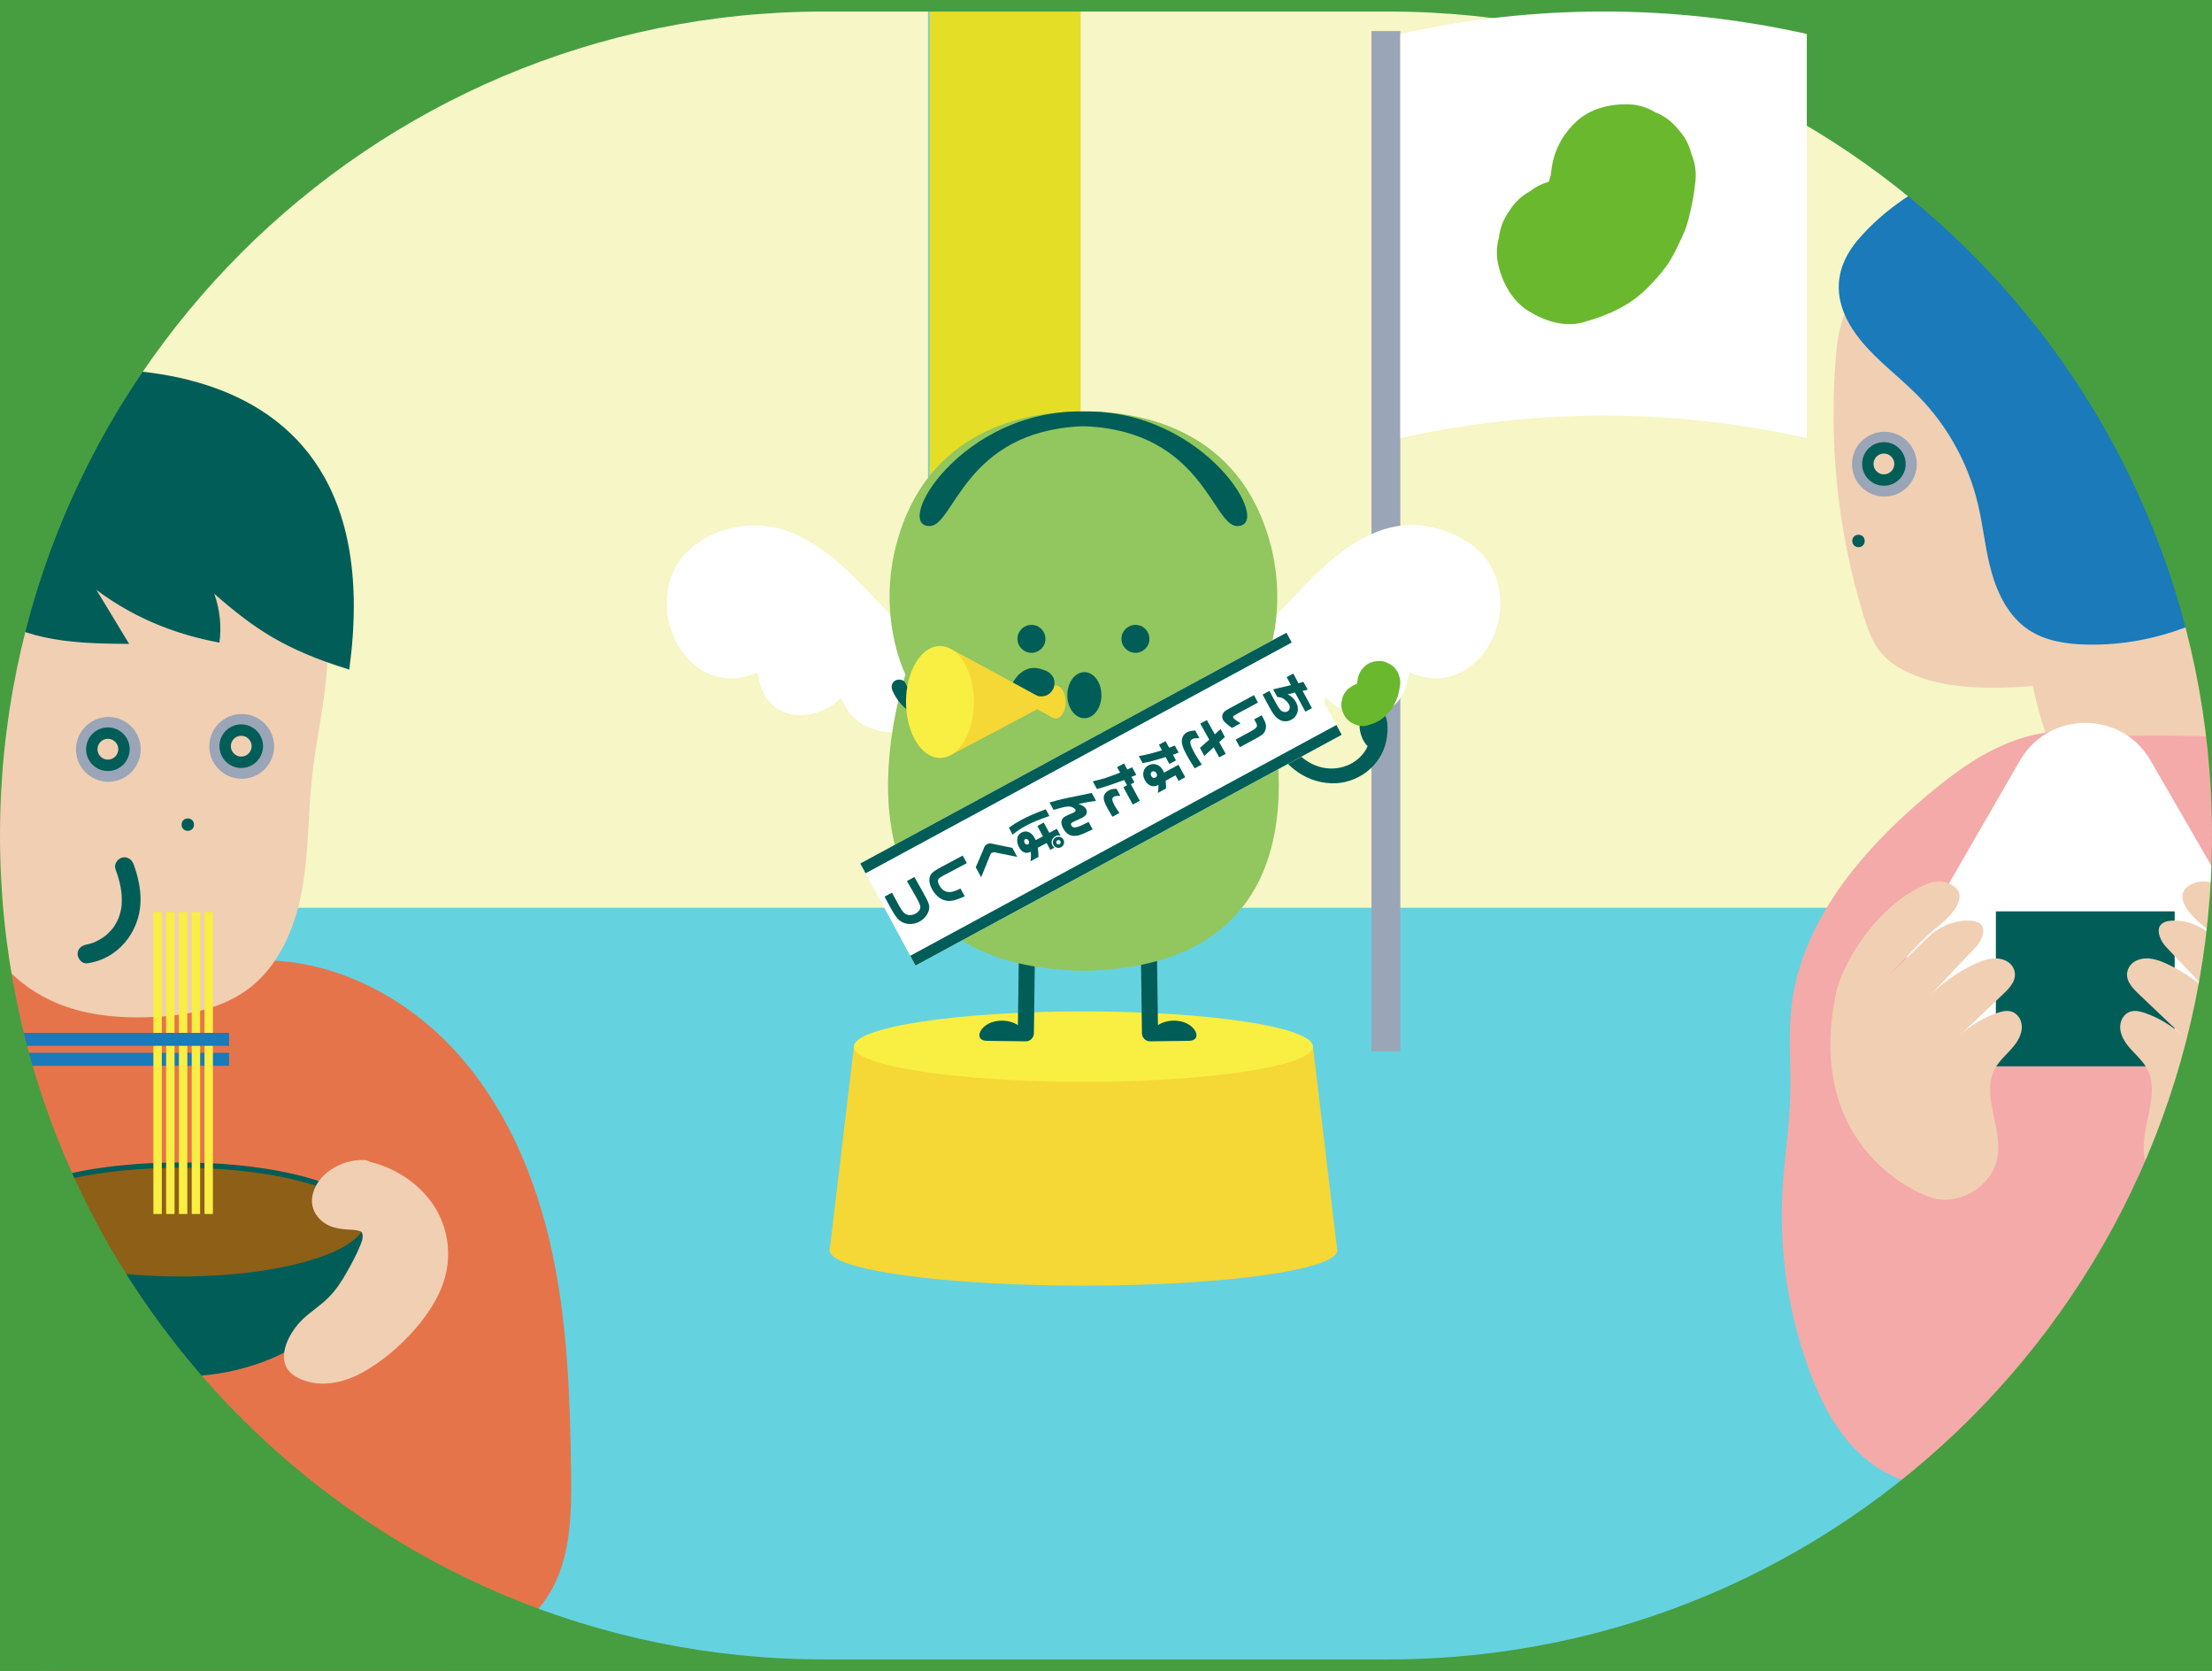 <?xml version="1.0" encoding="UTF-8"?><svg xmlns="http://www.w3.org/2000/svg" xmlns:xlink="http://www.w3.org/1999/xlink" viewBox="0 0 531 401"><rect x="0" y="0" width="531" height="401" fill="#333333" stroke="none"/><defs><style>.cls-1{fill:none;}.cls-2{clip-path:url(#clippath);}.cls-3{fill:#f4aaa8;}.cls-4{fill:#f6f6c6;}.cls-5{fill:#f9ee42;}.cls-6,.cls-7,.cls-8{fill:#005d58;}.cls-9{fill:#65d2e0;}.cls-10,.cls-11{fill:#f1cfb3;}.cls-12{fill:#f5d736;}.cls-13{fill:#e4de26;}.cls-14{fill:#fff;}.cls-15{fill:#e6744b;}.cls-16{fill:#6ab82d;}.cls-17{fill:#92c65e;}.cls-18{fill:#1a7aba;}.cls-19{fill:#9aa5b7;}.cls-20{fill:#469e40;}.cls-7{stroke-width:2.02px;}.cls-7,.cls-11,.cls-8,.cls-21{stroke:#005d58;stroke-miterlimit:10;}.cls-22{clip-path:url(#clippath-1);}.cls-23{clip-path:url(#clippath-2);}.cls-11{stroke-width:2.74px;}.cls-24{opacity:.2;}.cls-8{stroke-width:.78px;}.cls-21{fill:#8d5f17;stroke-width:1.27px;}</style><clipPath id="clippath"><rect class="cls-1" x="-8" y="713" width="531" height="401"/></clipPath><clipPath id="clippath-1"><rect class="cls-1" x="-272.56" y="535.72" width="1063.38" height="755.72"/></clipPath><clipPath id="clippath-2"><rect class="cls-1" width="531" height="401"/></clipPath></defs><g id="_レイヤー_8"><g class="cls-2"><g class="cls-22"><g><g class="cls-24"><polygon class="cls-14" points="304.88 804.88 155.79 398.1 89.1 429.2 304.88 804.88"/></g><g class="cls-24"><polygon class="cls-14" points="303.78 805.13 340.57 373.45 266.98 373.45 303.78 805.13"/></g></g></g></g></g><g id="_編集モード"><g class="cls-23"><rect class="cls-20" x="-112.5" y="-334.1" width="756" height="1069.2" transform="translate(466 -65) rotate(90)"/><rect class="cls-9" x="-112.5" y="-334.1" width="756" height="1069.2" transform="translate(65 466) rotate(-90)"/><path class="cls-15" d="M61.4,230.49c17.93-.59,35.39,8.25,47.58,21.4,12.19,13.15,19.51,30.24,23.38,47.76,3.87,17.51,4.49,35.57,4.73,53.5,.13,10.06,0,20.71-5.22,29.31-2.72,4.49-6.68,8.13-10.97,11.16-16.34,11.54-37.23,14.63-57.23,14.47-33.9-.27-67.7-9.02-97.46-25.23-11.32-6.17-22.24-13.54-30.36-23.56-17.75-21.87-19.45-52.23-20.37-80.38-.27-8.37-.49-17.07,2.86-24.75,2.95-6.75,8.39-12.07,14.09-16.74,13.08-10.71,28.79-19.08,45.66-20.05,27.65-1.59,53.87,16.61,81.42,13.78"/><rect class="cls-18" x="-3.66" y="252.66" width="58.65" height="3.11"/><path class="cls-7" d="M-1.53,294.67c0,19.14,20.07,34.65,44.83,34.65s44.83-15.51,44.83-34.65H-1.53Z"/><ellipse class="cls-21" cx="43.3" cy="293.29" rx="44.83" ry="13.68"/><rect class="cls-4" x="-17.72" y="-113.81" width="240.5" height="331.66"/><polygon class="cls-13" points="352.27 -149.57 223.14 -45.87 223.14 217.84 352.27 114.14 352.27 -149.57"/><rect class="cls-4" x="259.41" y="-113.81" width="240.5" height="331.66"/><g><path class="cls-10" d="M494.67,191.24c.23-5.11-1.83-10.01-3.48-14.86-3.16-9.29-4.9-19.06-5.13-28.87-.03-1.12-.03-2.28,.4-3.33,.51-1.25,1.57-2.19,2.65-3,10.21-7.65,25.55-7.5,35.61,.35,5.87,4.58,9.76,11.2,13.08,17.86,4.41,8.83,8.06,18.04,10.91,27.49,.15,.5,.3,1.06,.06,1.53-.24,.46-.77,.67-1.26,.84-8.54,3.01-17.19,5.91-26.18,7.02-8.98,1.11-18.41,.32-26.5-3.73"/><path class="cls-3" d="M506.1,176.78c16.81-.81,35.71,.74,52.51-.07,3.6-.17,7.25-.34,10.75,.49,4.79,1.14,8.96,4.07,12.6,7.38,19.26,17.54,25.26,45.16,27.89,71.08,2.08,20.48,2.71,41.11,1.89,61.68-.39,9.78-1.44,20.36-8.04,27.59-6.26,6.87-16.05,9.07-25.24,10.39-27.19,3.9-55.03,3.15-81.97-2.22-3.31-.66-6.64-1.39-10.02-1.28-7.12,.25-13.68,4.24-20.8,4.68-7.57,.47-14.98-3.25-20.27-8.67-5.3-5.43-8.71-12.41-11.29-19.55-4.9-13.58-7.03-28.16-6.22-42.57,.43-7.65,1.68-15.25,1.87-22.92,.18-6.94-.5-13.92,.24-20.82,2.22-20.5,16.63-37.6,32.39-50.9,6.18-5.21,12.77-10.12,20.31-13.03,7.54-2.91,16.19-3.66,23.65-.57"/><path class="cls-10" d="M536.32,68.14c-4.8-6.79-11.05-12.55-18.21-16.78-5.23-3.09-11.02-5.38-17.06-6.02-6.29-.67-12.63,.46-18.8,1.86-6.32,1.43-12.63,3.15-18.4,6.1-7.18,3.67-13.34,9.25-17.81,15.94-4.8,7.18-5.17,12.74-5.64,21.02-1.08,19.37,1.27,38.93,6.95,57.48,.94,3.06,2,6.16,4,8.65,1.93,2.4,4.63,4.09,7.46,5.32,11.45,4.98,26.01,3.2,38.46,2.16,7.97-.67,32.2-8.63,37.1-13.71,6.65-6.88,10.48-16.09,12.39-25.46,1.08-5.29,1.58-10.67,1.84-16.05,.21-4.37,1.08-9.66,.36-13.94-1.47-8.79-7.57-19.39-12.64-26.58Z"/><path class="cls-18" d="M562.91,92.25c-1.46-18.12-9.79-35.59-22.91-48.17-4-3.83-8.51-7.28-13.73-9.14-6.42-2.29-13.43-2.04-20.23-1.5-12.38,.99-24.83,2.89-36.33,7.59-8.84,3.61-17.14,8.98-23.44,16.22-6.95,7.98-6.19,16.46,.59,24.66,4.07,4.92,9.32,8.71,13.78,13.29,6.87,7.04,11.79,15.95,14.11,25.51,1.32,5.44,1.8,11.07,3.29,16.46s4.18,10.74,8.81,13.89c4.05,2.75,9.12,3.51,14.01,3.63,8.6,.2,17.22-1.44,25.17-4.69,4.1-1.68,7.57-4.67,11.7-6.3,23.72-9.4,26.62-33.32,25.17-51.43Z"/><path class="cls-14" d="M484.88,182.54l-26.66,46.18c-6.98,12.09,1.74,27.2,15.7,27.2h53.32c13.96,0,22.68-15.11,15.7-27.2l-26.66-46.18c-6.98-12.09-24.42-12.09-31.4,0Z"/><rect class="cls-6" x="479.12" y="218.71" width="42.92" height="37.2"/><path class="cls-10" d="M440.8,238.06c1.29-6.08,9.4-21.15,22.3-26.12,1.68-.65,3.59-.56,5.19,.28,4.97,2.61,.02,7.65-2.94,10.01-4.27,3.4-4.64,4.44-12.18,11.96,2.09-1.85,6.63-6.28,9.54-9.14,2.48-2.44,5.74-3.99,9.21-4.12,2.74-.11,4.9,.73,3.95,3.76-.31,.98-.89,1.86-1.59,2.6l-12.36,13.08c3.41-3.85,7.64-6.97,12.32-9.11,2.18-.99,4.6-1.79,6.97-.84,1.03,.41,1.9,1.23,2.27,2.27,.85,2.36-.94,4.29-2.57,5.84-3.56,3.38-7.11,6.76-10.67,10.14,2.6-2.47,5.73-4.38,9.12-5.56,1.65-.57,3.54-.97,4.98,.62,1.01,1.12,1.22,2.74,.8,4.19-1.03,3.53-4.44,5.34-6.15,8.37-3.5,6.22,1.56,13.96,.59,21.03-.97,7.06-9.04,12.22-15.86,10.13-4.81-1.47-30.56-13.31-22.92-49.4Z"/><path class="cls-10" d="M553.5,238.06c-1.29-6.08-9.4-21.15-22.3-26.12-1.68-.65-3.59-.56-5.19,.28-4.97,2.61-.02,7.65,2.94,10.01,4.27,3.4,4.64,4.44,12.18,11.96-2.09-1.85-6.63-6.28-9.54-9.14-2.48-2.44-5.74-3.99-9.21-4.12-2.74-.11-4.9,.73-3.95,3.76,.31,.98,.89,1.86,1.59,2.6l12.36,13.08c-3.41-3.85-7.64-6.97-12.32-9.11-2.18-.99-4.6-1.79-6.97-.84-1.03,.41-1.9,1.23-2.27,2.27-.85,2.36,.94,4.29,2.57,5.84,3.56,3.38,7.11,6.76,10.67,10.14-2.6-2.47-5.73-4.38-9.12-5.56-1.65-.57-3.54-.97-4.98,.62-1.01,1.12-1.22,2.74-.8,4.19,1.03,3.53,4.44,5.34,6.15,8.37,3.5,6.22-1.56,13.96-.59,21.03,.97,7.06,9.04,12.22,15.86,10.13,4.81-1.47,30.56-13.31,22.92-49.4Z"/><path class="cls-10" d="M67.7,121.69c7.08,10,10.95,22.23,10.93,34.49-.02,10.1-2.6,20.01-3.7,30.06-1.02,9.25-.78,18.64-2.51,27.78s-5.76,18.35-13.36,23.71c-6.92,4.87-15.75,6.21-24.21,6.4-35.2,.8-37.11-22.17-49.95-29.64-11.18-6.51-19.08-17.77-23.35-29.99-4.27-12.21,1.43-2.86,1.83-15.79,.49-15.98,3.41-32.92,14.17-44.74,5.13-5.64,11.74-9.74,18.56-13.17,6.14-3.09,12.57-5.7,19.32-6.97,18.29-3.44,37.99,3.87,50.34,17.8"/><circle class="cls-8" cx="446.14" cy="129.82" r="1.1"/><g><path class="cls-19" d="M452.35,103.62c-4.24,0-7.71,3.4-7.77,7.66-.06,4.29,3.37,7.82,7.66,7.88,.04,0,.08,0,.12,0,4.24,0,7.7-3.4,7.77-7.66,.06-4.29-3.37-7.82-7.66-7.88-.04,0-.08,0-.12,0h0Z"/><circle class="cls-11" cx="452.24" cy="111.34" r="3.86"/></g><path class="cls-6" d="M-3.23,146.85c9.46,7.25,22.32,7.61,34.23,7.67-2.62-4.32-5.23-8.63-7.85-12.95,10.24,7.64,20.63,10.98,29.52,12.64,.54-3.93,.11-7.99-1.24-11.72,9.61,8.39,16.84,13.39,32.41,18.2C95.69,73.31,7.14,89.11,2.25,90.7c-71.48,23.28-54.58,102.77-21.17,124.54-1.41-8.01-1.64-16.23-.69-24.32,.1-.87,.21-1.79-.14-2.59-.37-.83-1.17-1.38-1.92-1.9-4.48-3.17-8.44-7.7-9.06-13.15-.62-5.45,3.31-11.55,8.79-11.69,5.89-.14,9.82,5.8,14.74,9.03-.5-8.22,.33-16.53,2.46-24.49"/><circle class="cls-8" cx="45.08" cy="197.9" r="1.1"/><g><path class="cls-19" d="M58.02,171.35c-4.24,0-7.71,3.4-7.77,7.66-.06,4.29,3.37,7.82,7.66,7.88,.04,0,.08,0,.12,0,4.24,0,7.7-3.4,7.77-7.66,.06-4.29-3.37-7.82-7.66-7.88-.04,0-.08,0-.12,0h0Z"/><circle class="cls-11" cx="57.91" cy="179.07" r="3.86"/></g><g><path class="cls-19" d="M26.01,172.07c-4.24,0-7.7,3.4-7.77,7.66-.06,4.29,3.37,7.82,7.66,7.88,.04,0,.08,0,.11,0,4.24,0,7.71-3.4,7.77-7.66,.06-4.29-3.37-7.82-7.66-7.88-.04,0-.08,0-.12,0h0Z"/><circle class="cls-11" cx="25.9" cy="179.8" r="3.86"/></g></g><path class="cls-6" d="M27.72,208.56c1.03,2.79,1.71,5.61,1.48,8.59-.04,.51-.08,.81-.24,1.52-.12,.5-.26,1-.44,1.49-.05,.13-.1,.27-.15,.4,.09-.21,.09-.2-.02,.04-.1,.22-.21,.43-.32,.64-.23,.44-.5,.85-.77,1.27-.07,.11-.15,.21-.23,.31,.16-.2,.16-.2,0,0-.12,.14-.24,.29-.37,.43-.32,.36-.67,.7-1.03,1.03-.18,.16-.36,.31-.54,.45,.29-.24,.08-.06-.1,.06-.36,.25-.73,.5-1.12,.72-.32,.18-.65,.34-.98,.51-.57,.29,.21-.06-.15,.07-.18,.06-.35,.14-.53,.2-.29,.1-.59,.19-.89,.27-.23,.06-1.31,.23-.44,.12-1.2,.16-2.25,.92-2.25,2.25,0,1.09,1.04,2.41,2.25,2.25,7.33-.95,12.58-7.38,12.85-14.64,.11-3.12-.6-6.25-1.67-9.16-.42-1.14-1.53-1.91-2.77-1.57-1.1,.3-1.99,1.62-1.57,2.77h0Z"/><rect class="cls-5" x="36.82" y="218.9" width="2.02" height="72.44"/><rect class="cls-5" x="39.88" y="218.9" width="2.02" height="72.44"/><rect class="cls-5" x="42.95" y="218.9" width="2.02" height="72.44"/><rect class="cls-5" x="46.02" y="218.9" width="2.02" height="72.44"/><rect class="cls-5" x="49.09" y="218.9" width="2.02" height="72.44"/><g><path class="cls-10" d="M87.28,281.57c-3.28-.21-6.61,1.45-8.4,4.2-.53,.82-.95,1.78-.83,2.75,.14,1.2,1.09,2.19,2.18,2.7,1.09,.51,2.33,.62,3.53,.69,1.9,.11,4.03,.2,5.34,1.58,.99,1.03,1.27,2.59,1.07,4s-.82,2.73-1.44,4.02c-2.18,4.57-4.49,9.23-8.2,12.68-1.8,1.67-3.89,3.02-5.67,4.7-1.79,1.69-3.31,3.84-3.52,6.29-.04,.46-.03,.94,.17,1.36,.26,.56,.8,.94,1.35,1.23,2.42,1.28,5.35,1.38,8,.71,2.66-.66,5.08-2.04,7.34-3.59,3.37-2.31,6.45-5.05,9.15-8.13,3.91-4.47,7.09-9.98,7.11-15.91,.02-4.53-1.87-8.98-4.92-12.33-3.05-3.35-7.21-5.61-11.61-6.64"/><path class="cls-10" d="M87.28,278.4c-5.2-.22-11.52,3.34-12.33,8.88-.46,3.17,1.57,5.86,4.42,7,1.27,.51,2.62,.69,3.99,.78,1.22,.09,2,.05,2.96,.36,.24,.08,.24,.04,.54,.31-.06-.06-.39-.5,.12,.22-.18-.26,.03,.17,.05,.24-.09-.41,.03,.29,.03,.4,0,.03-.05,.74-.02,.51-.05,.41-.3,1.13-.5,1.62-.93,2.35-2.19,4.66-3.44,6.85-1.19,2.09-2.51,4.08-4.21,5.78-1.83,1.85-4.04,3.25-5.96,5-3.71,3.36-7.71,10.89-1.68,14.16,5.1,2.77,11.17,1.45,15.98-1.26,4.63-2.61,8.87-6.24,12.36-10.24,3.46-3.96,6.49-8.63,7.56-13.85,1.21-5.94-.17-12.12-3.82-16.98-3.58-4.76-8.8-7.96-14.57-9.37-3.97-.97-5.66,5.15-1.69,6.12,7.69,1.88,14.52,8.13,14.19,16.53s-7.59,15.65-13.95,20.18c-3.18,2.27-7.21,4.71-11.12,3.94-.27-.05-2.05-.52-2.02-.71,.14-.66,.27,.63,.32,.64-.03,0,.07-.53,.01-.27,.1-.45,.24-.96,.37-1.23,.82-1.78,2.33-3.07,3.87-4.31,1.79-1.45,3.65-2.78,5.22-4.48s2.99-3.7,4.2-5.73,2.15-3.98,3.13-6.01c1.04-2.18,2.13-4.43,2.11-6.9-.02-2.72-1.35-5.38-3.82-6.66-2.22-1.15-4.77-.92-6.99-1.3-.5-.09-.84-.17-1.25-.42-.06-.04-.19-.14-.18-.18-.06,.32,.28-.38,.34-.48,.28-.46,.4-.59,.81-1,1.38-1.37,3.06-1.89,4.96-1.81,1.71,.07,3.18-1.51,3.18-3.18,0-1.78-1.45-3.1-3.18-3.17h0Z"/></g><rect class="cls-18" x="-3.66" y="247.87" width="58.65" height="3.11"/><path class="cls-20" d="M-8.12-6.34V407.34H539.69V-6.34H-8.12ZM531,200.5c0,109.2-88.53,197.73-197.73,197.73H197.73C88.53,398.23,0,309.7,0,200.5H0C0,91.3,88.53,2.77,197.73,2.77h135.54c109.2,0,197.73,88.53,197.73,197.73h0Z"/></g><g><rect class="cls-19" x="329.23" y="7.46" width="6.92" height="244.83" transform="translate(665.38 259.75) rotate(-180)"/><path class="cls-14" d="M433.73,8.15l-.89-.2c-31.86-6.98-64.85-6.92-96.68,.2h0V105.13s0,0,0,0c31.83-7.11,64.83-7.18,96.68-.2l.89,.2V8.15Z"/><path class="cls-16" d="M380.01,77.35c5.53-1.51,10.9-3.8,15.08-7.88,1.79-1.74,3.51-3.64,4.98-5.67,1.53-2.13,2.66-4.7,3.75-7.02,.62-1.33,1.12-2.7,1.49-4.12,.78-2.99,1.38-6.09,1.69-9.18,.23-2.29-.1-4.47-.98-6.54-.53-2.21-1.58-4.17-3.15-5.88-1.51-1.89-3.36-3.27-5.56-4.13-1.97-1.21-4.14-1.84-6.5-1.9-4.41-.09-9.1,1.03-12.41,4.14-3.48,3.26-5.54,7.27-6.03,12.06-.11,1.1-.27,2.19-.48,3.28l.87-4.42c-.43,2.04-1.05,4.01-1.96,5.88,.69-1.39,1.38-2.78,2.07-4.17-.71,1.4-1.56,2.7-2.59,3.89,1.03-1.16,2.06-2.32,3.09-3.48-.95,1.06-2.02,1.99-3.2,2.79,1.26-.82,2.51-1.64,3.77-2.46-1.19,.78-2.47,1.4-3.82,1.85,1.4-.46,2.81-.93,4.21-1.39-.3,.1-.61,.19-.92,.27-2.28,.36-4.31,1.23-6.1,2.62-2.06,1.11-3.72,2.68-4.98,4.71-1.41,1.93-2.24,4.06-2.5,6.38-.62,2.17-.67,4.39-.15,6.64,1.04,4.37,3.38,8.66,7.33,11.08s8.61,3.85,13.02,2.65h0Z"/></g><ellipse class="cls-12" cx="260.08" cy="300.08" rx="60.93" ry="8.45"/><polyline class="cls-12" points="204.98 251.17 199.16 300.08 321.01 300.08 315.19 251.17"/><ellipse class="cls-5" cx="260.08" cy="251.17" rx="55.1" ry="8.45"/><g><g><g><path class="cls-14" d="M283.88,169.03c25.77-15.47,39.92-53,66.47-38.85,18.11,9.65,5.25,39.44-12.9,29.53-.62,4.46-1.57,8.96-6.73,10.44-5.81,1.67-11.81-2.53-12.85-5.5-1.87,10.06-11.98,14.25-33.05,4.74"/><path class="cls-14" d="M284.43,169.97c8.71-5.27,15.85-12.66,22.78-20.02,6.22-6.6,12.44-13.89,20.38-18.48,3.3-1.9,6.95-3.22,10.78-3.32,4.27-.11,8.54,1.24,12.19,3.4,6.78,4.02,8.95,12.16,6.32,19.37-1.28,3.51-3.72,6.71-7.07,8.45-3.81,1.98-8.13,1.38-11.81-.59-.55-.29-1.49-.08-1.6,.65-.57,4.03-1.52,8.41-5.97,9.68-2.4,.69-5,.28-7.21-.82-1.64-.82-3.61-2.13-4.3-3.93-.35-.89-1.87-1.16-2.09,0-.66,3.43-2.41,6.4-5.61,7.98-4.24,2.09-9.53,1.39-13.94,.33-4.1-.98-8.06-2.49-11.9-4.22-1.26-.57-2.37,1.3-1.1,1.88,6.39,2.87,13.39,5.52,20.5,5.49,4.25-.02,8.66-1.27,11.41-4.7,1.44-1.79,2.3-3.94,2.74-6.18h-2.09c1.9,4.91,8.53,7.41,13.4,6.45,2.58-.51,4.86-2.01,6.21-4.27,1.29-2.15,1.72-4.68,2.06-7.12l-1.6,.65c3.6,1.93,7.76,2.79,11.73,1.54,3.53-1.11,6.42-3.64,8.4-6.73,4.22-6.58,4.32-15.68-.72-21.84-2.91-3.56-7.41-5.78-11.8-6.92-4.09-1.06-8.39-.94-12.42,.36-8.84,2.86-15.73,10.09-21.97,16.63-8.33,8.73-16.36,18.1-26.79,24.4-1.19,.72-.1,2.6,1.1,1.88h0Z"/></g><g><path class="cls-14" d="M236.29,169.03c-25.77-15.47-39.92-53-66.47-38.85-18.11,9.65-5.25,39.44,12.9,29.53,.62,4.46,1.57,8.96,6.73,10.44,5.81,1.67,11.81-2.53,12.85-5.5,1.87,10.06,11.98,14.25,33.05,4.74"/><path class="cls-14" d="M236.84,168.1c-9.31-5.63-16.74-13.74-24.13-21.59-6.39-6.79-13.11-14.43-21.79-18.33-8.14-3.66-17.93-2.51-24.88,3.26-6.35,5.26-7.49,14.33-4.21,21.62,1.69,3.74,4.61,7.03,8.42,8.66,4.31,1.84,8.97,1.12,13.02-1.05l-1.6-.65c.35,2.44,.78,4.97,2.06,7.12,1.36,2.27,3.63,3.75,6.21,4.27,4.86,.97,11.5-1.56,13.4-6.45h-2.09c.75,3.89,2.91,7.41,6.52,9.23,4.66,2.35,10.26,1.84,15.19,.72,4.47-1.02,8.77-2.69,12.94-4.56,1.27-.57,.17-2.44-1.1-1.88-5.92,2.65-12.42,5.11-18.99,5.19-3.78,.05-7.78-.89-10.23-3.99-1.21-1.53-1.87-3.4-2.24-5.3-.22-1.16-1.75-.9-2.09,0-.67,1.74-2.56,3.03-4.14,3.84-2.25,1.16-4.92,1.61-7.38,.9-4.44-1.27-5.4-5.65-5.97-9.68-.1-.73-1.05-.94-1.6-.65-3.31,1.77-7.09,2.46-10.68,1.1-3.15-1.19-5.6-3.78-7.18-6.69-3.48-6.45-2.79-14.88,2.86-19.88,3.15-2.79,7.65-4.55,11.81-5.04,3.8-.44,7.61,.29,11.07,1.88,8.12,3.74,14.43,10.79,20.45,17.18,7.75,8.22,15.49,16.74,25.24,22.64,1.2,.72,2.29-1.15,1.1-1.88h0Z"/></g></g><path class="cls-6" d="M244.56,230.53c-.07,5.16-.14,10.32-.21,15.48-2.12-1.41-5.6-1.46-7.69,.06-2.02,1.46-2.22,3.68,.27,3.71,3.1,.04,6.2,.08,9.3,.12,1.05,.01,1.95-.86,1.96-1.91,.08-5.81,.15-11.61,.23-17.42,.03-2.49-3.84-2.55-3.87-.05Z"/><path class="cls-6" d="M277.76,230.53c.07,5.16,.14,10.32,.21,15.48,2.12-1.41,5.6-1.46,7.69,.06,2.02,1.46,2.22,3.68-.27,3.71-3.1,.04-6.2,.08-9.3,.12-1.05,.01-1.95-.86-1.96-1.91-.08-5.81-.15-11.61-.23-17.42-.03-2.49,3.84-2.55,3.87-.05Z"/><path class="cls-17" d="M260.08,232.97c66.67-1.1,42.71-71.1,42.71-71.1,0,0,8.19-15.98,.62-36.21-9.31-24.9-33.52-26.97-43.33-26.95-9.81-.02-34.02,2.05-43.33,26.95-7.56,20.23,.62,36.21,.62,36.21,0,0-23.96,70,42.71,71.1Z"/><path class="cls-6" d="M260.08,98.75c-29.16-.57-45.89,27.64-36.87,27.49,5.83-.1,8.34-22.62,36.19-23.93,.45-.02,.91-.02,1.36,0,27.86,1.31,30.36,23.83,36.19,23.93,9.02,.15-7.71-28.06-36.87-27.49Z"/><g><g><path class="cls-6" d="M272.11,153.02c-.02,.12-.05,.23-.1,.34l.2-.46c-.05,.12-.11,.22-.19,.33l.3-.39c-.07,.09-.15,.17-.24,.24l.39-.3c-.1,.08-.2,.14-.32,.19l.46-.2c-.12,.05-.24,.08-.36,.1l.51-.07c-.13,.02-.26,.02-.39,0l.51,.07c-.13-.02-.26-.05-.38-.1l.46,.2c-.12-.05-.22-.11-.33-.19l.39,.3c-.09-.07-.17-.15-.24-.24l.3,.39c-.08-.1-.14-.2-.19-.32l.2,.46c-.05-.12-.08-.24-.1-.36l.07,.51c-.02-.13-.02-.26,0-.39l-.07,.51c.02-.13,.05-.26,.1-.38l-.2,.46c.05-.12,.11-.22,.19-.33l-.3,.39c.07-.09,.15-.17,.24-.24l-.39,.3c.1-.08,.2-.14,.32-.19l-.46,.2c.12-.05,.24-.08,.36-.1l-.51,.07c.13-.02,.26-.02,.39,0l-.51-.07c.13,.02,.26,.05,.38,.1l-.46-.2c.12,.05,.22,.11,.33,.19l-.39-.3c.09,.07,.17,.15,.24,.24l-.3-.39c.08,.1,.14,.2,.19,.32l-.2-.46c.05,.12,.08,.24,.1,.36l-.07-.51c.02,.13,.02,.26,0,.39l.07-.51v.04c-.09,.26-.1,.51-.04,.77,.01,.26,.09,.5,.23,.72,.23,.4,.7,.78,1.16,.89,.5,.11,1.05,.09,1.49-.2l.39-.3c.24-.24,.41-.53,.5-.85,.03-.23,.08-.47,.09-.71,0-.16-.03-.33-.05-.49-.06-.42-.16-.74-.36-1.13-.03-.07-.07-.13-.11-.19-.13-.19-.27-.38-.43-.55-.05-.06-.11-.1-.16-.15-.18-.15-.36-.3-.56-.42-.27-.16-.58-.3-.9-.36s-.64-.12-.96-.09c-.23,.03-.47,.05-.7,.1-.15,.04-.3,.11-.44,.17-.38,.16-.66,.34-.98,.63-.06,.05-.11,.1-.16,.16-.15,.17-.3,.36-.43,.56-.04,.06-.07,.13-.11,.2-.1,.21-.2,.44-.26,.66s-.09,.49-.11,.73c0,.08,0,.17,0,.25,.02,.31,.05,.64,.17,.94,.08,.21,.16,.43,.28,.63,.08,.14,.18,.26,.28,.38,.25,.33,.5,.55,.86,.79,.06,.04,.13,.08,.2,.11,.21,.1,.43,.2,.66,.27,.08,.02,.15,.04,.23,.05,.24,.04,.49,.09,.73,.08s.51-.05,.76-.1c.09-.02,.17-.04,.25-.08,.22-.09,.46-.17,.66-.3s.4-.28,.57-.43c.07-.06,.13-.12,.18-.18,.16-.18,.32-.38,.44-.59s.21-.44,.29-.67c.03-.09,.06-.19,.07-.29,.08-.26,.09-.51,.03-.77-.01-.26-.09-.5-.23-.72-.23-.4-.7-.78-1.16-.89-.5-.11-1.05-.09-1.49,.2-.4,.26-.81,.67-.89,1.16Z"/><path class="cls-6" d="M247.15,153.02c-.02,.12-.05,.23-.1,.34l.2-.46c-.05,.12-.11,.22-.19,.33l.3-.39c-.07,.09-.15,.17-.24,.24l.39-.3c-.1,.08-.2,.14-.32,.19l.46-.2c-.12,.05-.24,.08-.36,.1l.51-.07c-.13,.02-.26,.02-.39,0l.51,.07c-.13-.02-.26-.05-.38-.1l.46,.2c-.12-.05-.22-.11-.33-.19l.39,.3c-.09-.07-.17-.15-.24-.24l.3,.39c-.08-.1-.14-.2-.19-.32l.2,.46c-.05-.12-.08-.24-.1-.36l.07,.51c-.02-.13-.02-.26,0-.39l-.07,.51c.02-.13,.05-.26,.1-.38l-.2,.46c.05-.12,.11-.22,.19-.33l-.3,.39c.07-.09,.15-.17,.24-.24l-.39,.3c.1-.08,.2-.14,.32-.19l-.46,.2c.12-.05,.24-.08,.36-.1l-.51,.07c.13-.02,.26-.02,.39,0l-.51-.07c.13,.02,.26,.05,.38,.1l-.46-.2c.12,.05,.22,.11,.33,.19l-.39-.3c.09,.07,.17,.15,.24,.24l-.3-.39c.08,.1,.14,.2,.19,.32l-.2-.46c.05,.12,.08,.24,.1,.36l-.07-.51c.02,.13,.02,.26,0,.39l.07-.51v.04c-.09,.26-.1,.51-.04,.77,.01,.26,.09,.5,.23,.72,.23,.4,.7,.78,1.16,.89,.5,.11,1.05,.09,1.49-.2l.39-.3c.24-.24,.41-.53,.5-.85,.03-.23,.08-.47,.09-.71,0-.16-.03-.33-.05-.49-.06-.42-.16-.74-.36-1.13-.03-.07-.07-.13-.11-.19-.13-.19-.27-.38-.43-.55-.05-.06-.11-.1-.16-.15-.18-.15-.36-.3-.56-.42-.27-.16-.58-.3-.9-.36s-.64-.12-.96-.09c-.23,.03-.47,.05-.7,.1-.15,.04-.3,.11-.44,.17-.38,.16-.66,.34-.98,.63-.06,.05-.11,.1-.16,.16-.15,.17-.3,.36-.43,.56-.04,.06-.07,.13-.11,.2-.1,.21-.2,.44-.26,.66s-.09,.49-.11,.73c0,.08,0,.17,0,.25,.02,.31,.05,.64,.17,.94,.08,.21,.16,.43,.28,.63,.08,.14,.18,.26,.28,.38,.25,.33,.5,.55,.86,.79,.06,.04,.13,.08,.2,.11,.21,.1,.43,.2,.66,.27,.08,.02,.15,.04,.23,.05,.24,.04,.49,.09,.73,.08s.51-.05,.76-.1c.09-.02,.17-.04,.25-.08,.22-.09,.46-.17,.66-.3s.4-.28,.57-.43c.07-.06,.13-.12,.18-.18,.16-.18,.32-.38,.44-.59s.21-.44,.29-.67c.03-.09,.06-.19,.07-.29,.08-.26,.09-.51,.03-.77-.01-.26-.09-.5-.23-.72-.23-.4-.7-.78-1.16-.89-.5-.11-1.05-.09-1.49,.2-.4,.26-.81,.67-.89,1.16Z"/></g><ellipse class="cls-6" cx="260.31" cy="166.83" rx="4.09" ry="5.53"/></g><g><path class="cls-6" d="M332.79,177.7c-1.18,6.18-7.06,10.52-13.27,10.27-6.63-.27-11.98-4.78-14.29-10.87-.36-.95,.3-2.06,1.23-2.35,1.01-.32,1.79,.47,2.15,1.42,1.68,4.42,5.68,8.02,10.54,8.25,4.58,.22,8.9-2.68,9.78-7.3,.45-2.37,4.32-1.78,3.86,.59h0Z"/><path class="cls-6" d="M328.4,179.13c-2.97-2.6-3.18-10.47,2.76-8.64,2.31,.71,2.09,4.85,1.63,7.22h0"/></g><g><rect class="cls-14" x="250.37" y="133.63" width="27.87" height="116.33" transform="translate(307.14 -131.95) rotate(61.57)"/><rect class="cls-6" x="256.97" y="122.55" width="2.67" height="116.33" transform="translate(294.25 -132.48) rotate(61.57)"/><rect class="cls-6" x="268.96" y="144.69" width="2.67" height="116.33" transform="translate(320 -131.42) rotate(61.57)"/><g><path class="cls-6" d="M311.71,163.97l1.18-.34,1.03,1.9-1.22,.27,2.24,4.14-1.58,.85-2.49-4.6-1.8,.44c.54,.25,.74,.37,1.04,.65,.42,.37,.78,.82,1.02,1.26,.87,1.61,.4,3.35-1.13,4.18-1.11,.6-2.24,.5-3.26-.27-.71-.54-1.15-1.14-2.04-2.78l-1.61-2.98,1.63-.88,1.61,2.98c.47,.87,.95,1.56,1.29,1.82,.35,.28,1.01,.35,1.41,.14,.58-.31,.76-1.04,.41-1.67-.28-.52-.79-1.06-1.35-1.41-.4-.25-.75-.35-1.47-.4l-1-1.84,4.29-1.01-1.04-1.93,1.58-.85,1.26,2.33Z"/><path class="cls-6" d="M301.98,168.6l-4.68,2.53q-1.21,.67-1.27,.8c-.04,.12-.03,.23,.04,.36,.11,.21,.6,.58,1.73,1.29l-2.06,1.12c-1.54-1.16-1.88-1.47-2.12-1.92-.26-.48-.3-1.01-.09-1.45,.22-.47,.53-.74,1.41-1.22l6.08-3.29,.97,1.79Zm-5.34,8.87l3.6-1.95c1.06-.58,1.41-.88,1.49-1.25,.04-.22,0-.41-.14-.68l-.38-.7-.14-.26,1.82-.98c1.03,1.94,1.14,2.37,.96,3.24-.29,1.07-.66,1.43-2.63,2.48l-3.59,1.94-1-1.84Z"/><path class="cls-6" d="M287.92,177.15c-1.11,0-1.33,.03-1.75,.25-.71,.38-.58,1.16,.52,3.2,.42,.78,.8,1.38,1.8,2.88l-1.69,.91c-.91-1.41-1.43-2.28-2-3.33-.81-1.5-1.12-2.41-1.1-3.24,.02-.89,.47-1.67,1.21-2.06,.49-.27,.79-.33,2.01-.47l1.01,1.87Zm3.71-.92l1.37-1.28,1.03,1.91-1.35,1.25,1.56,2.8-1.56,.84-1.34-2.41-2.24,2.07-1.05-1.93,2.23-1.98-2.15-3.85,1.58-.85,1.91,3.42Z"/><path class="cls-6" d="M280.65,179.43c.56-.19,.81-.28,1.37-.52l.92,1.7c-.91,.35-.96,.37-1.37,.52l.73,1.35-1.59,.86-.9-1.67c-2.41,.77-3.87,1.16-5.52,1.47l-.91-1.69c2.43-.46,2.93-.59,5.55-1.4l-.72-1.33,1.59-.86,.85,1.57Zm2.25,4.1l1.62,2.99-1.61,.87-.72-1.32-2.37,1.28c.12,1.26,.11,1.32,.08,1.88l-1.95,1.06c.15-.98,.16-1.27,.13-1.93-.56,.28-.88,.36-1.34,.31-.77-.08-1.43-.57-1.9-1.44-.47-.86-.53-1.7-.19-2.48,.18-.44,.56-.82,1.07-1.1,1.26-.68,2.7-.18,3.46,1.22,.09,.16,.14,.29,.22,.56l3.5-1.89Zm-6.3,1.63c-.37,.2-.47,.65-.24,1.08,.23,.42,.63,.56,1.04,.34,.36-.2,.45-.57,.22-1-.24-.45-.66-.61-1.02-.41Z"/><path class="cls-6" d="M270.6,184.66l1.18-.52,1,1.84-1.19,.46,.74,1.3-.86,.47,2.14,3.96-1.68,.91-2.26-4.17,.87-.47-.68-1.25c-3.63,1.33-5.58,1.96-6.55,2.14l-.98-1.82c2.73-.65,3.41-.87,6.57-2.11l-.76-1.28,1.69-.91,.77,1.47Zm-1.66,6.33c-.79-.03-1.19,.03-1.53,.21-.58,.31-.53,.86,.16,2.13,.15,.27,.53,.86,1.15,1.78l-1.67,.9c-.63-1.04-.92-1.54-1.22-2.08-.66-1.22-.92-1.98-.88-2.62,.05-.64,.48-1.23,1.21-1.62,.55-.3,1.01-.39,1.87-.39l.91,1.68Z"/><path class="cls-6" d="M263.11,192.18c-1.58,.22-1.89,.27-4.21,.75,1.03,.37,1.56,.73,1.82,1.22,.42,.78,.11,1.53-.83,2.04-.14,.08-.52,.25-.84,.39-.64,.28-1.12,.5-1.44,.67-.53,.29-.63,.48-.44,.84,.24,.45,.7,.59,1.32,.41,.71-.21,1.36-.5,2.84-1.25l.97,1.79c-.45,.2-.84,.39-.98,.45-2.01,.96-2.63,1.15-3.62,1.11-.99-.04-1.87-.67-2.48-1.81-.72-1.32-.53-2.31,.53-2.89,.3-.16,1.11-.53,1.62-.73,.18-.07,.37-.16,.47-.22,.29-.16,.43-.46,.32-.67-.15-.28-.74-.62-1.24-.7-.69-.12-1.52,.04-4,.79l-.97-1.79c2.4-.68,3.47-.94,6.13-1.46,1.84-.37,2.06-.41,4-.83l1.02,1.88Z"/><path class="cls-6" d="M251.9,195.83c-2.7,.93-4.14,1.53-5.76,2.41-1.14,.62-1.83,1.08-3.06,2.06l-.9-1.67c1.25-.87,1.92-1.28,2.94-1.84,1.58-.85,2.98-1.47,5.92-2.58l.87,1.61Zm-1.54,4.87l-1.34-2.48,1.53-.83,1.34,2.48,1.81-.98,.89,1.65c-.75-.08-.86-.07-1.21,.12-.85,.46-1.18,1.4-.76,2.17,.08,.14,.19,.28,.49,.59l-.98,.53-.89-1.65-2.11,1.14c.1,.73,.12,1.1,.17,2.21l-1.94,1.05c.15-1,.17-1.31,.08-2.29-.57,.25-.88,.31-1.29,.23-.62-.13-1.11-.55-1.52-1.32-.35-.65-.49-1.27-.45-1.91,.06-.76,.38-1.25,1.06-1.62,.58-.31,1.11-.34,1.7-.1,.61,.25,1.01,.66,1.41,1.39,.08,.15,.19,.34,.29,.55l1.74-.94Zm-4.23,.67c-.3,.16-.36,.55-.14,.94,.19,.34,.53,.47,.83,.31,.26-.14,.29-.52,.07-.93-.19-.35-.48-.47-.76-.32Zm8.6,1.94c-.65,.35-1.47,.12-1.82-.54-.35-.65-.1-1.46,.56-1.82,.65-.35,1.46-.1,1.82,.56,.34,.64,.09,1.45-.55,1.8Zm-.89-1.65c-.25,.14-.35,.47-.21,.73,.14,.25,.46,.35,.72,.21,.26-.14,.35-.46,.21-.73-.14-.25-.46-.35-.72-.21Z"/><path class="cls-6" d="M244.17,205.63l-5.23-1.05c-.31-.07-.63-.04-.85,.08-.21,.11-.27,.21-.49,.76l-2.07,5.12-1.3-2.4,1.77-4.12,.28-.7c.13-.33,.32-.53,.68-.72,.31-.17,.67-.23,.95-.17l5.1,1.04,1.17,2.16Z"/><path class="cls-6" d="M232.09,207.14l-5.15,2.73-.37,.19-.24,.13c-.66,.36-.99,.61-1.12,.88-.14,.31-.05,.81,.28,1.42,.46,.85,1.11,1.38,1.91,1.54,.82,.16,1.67-.06,3.17-.79l1.02,1.88c-2.42,1.03-3.44,1.26-4.64,.99-1.21-.26-2.45-1.31-3.21-2.73-.81-1.49-.86-2.77-.15-3.71,.3-.39,1.12-.95,2.58-1.72l4.94-2.63,.98,1.82Z"/><path class="cls-6" d="M221.82,214.62l.24,.41,.15,.27c.79,1.47,.98,2.16,.8,2.99-.24,1.15-1.12,2.25-2.28,2.88-1.37,.74-3.02,.77-4.24,.08-.93-.53-1.64-1.44-2.81-3.59l-1.34-2.48,1.78-.96,1.22,2.25c.92,1.71,1.4,2.42,1.87,2.76,.68,.51,1.69,.51,2.59,.02,.72-.39,1.16-1.04,1.13-1.61-.03-.4-.27-1-.73-1.85l-.12-.22-2.37-4.14,1.8-.97,2.33,4.16Z"/></g></g><g><path class="cls-6" d="M214.26,165.78c.99,2.26,2.71,4.2,4.8,5.5,4.14,2.58,9.36,2.32,13.91,1.12,4.67-1.23,9.06-3.45,13.2-5.91,1.99-1.18,.18-4.29-1.82-3.11-5.46,3.24-11.92,6.62-18.48,6.28-1.58-.08-3.35-.56-4.6-1.27-.3-.17-.58-.36-.87-.55-.13-.09-.42-.32-.14-.09-.14-.11-.28-.23-.41-.34-.46-.41-.87-.85-1.26-1.32-.13-.16,.2,.3-.08-.11-.07-.11-.15-.22-.23-.33-.14-.22-.28-.44-.4-.66-.19-.33-.36-.67-.51-1.02-.39-.9-1.69-1.09-2.46-.65-.93,.53-1.03,1.58-.65,2.46h0Z"/><polygon class="cls-12" points="252.62 164.71 252.62 172.21 246.53 168.9 246.53 167.94 252.62 164.71"/><ellipse class="cls-12" cx="253.42" cy="168.46" rx="2.41" ry="3.97"/><path class="cls-6" d="M248.7,166.85c.14-.21,.29-.43,.44-.63l-.5,.64c.2-.26,.41-.49,.66-.69l-.64,.5c.17-.13,.36-.24,.55-.33l-.76,.32c.14-.05,.28-.09,.43-.12l-.84,.11c.16-.02,.3-.02,.46,0l-.84-.11c.51,.08,.96,.33,1.45,.47,.42,.13,.84,.15,1.27,.06,.42-.02,.82-.14,1.18-.38,.37-.2,.67-.47,.89-.82,.28-.31,.47-.67,.57-1.08,.19-.81,.15-1.73-.32-2.45s-1.08-1.23-1.9-1.46c-.43-.12-.82-.33-1.25-.43-.35-.08-.72-.12-1.08-.16-.11-.01-.22-.02-.33,0-.45,.04-.94,.08-1.37,.24-.41,.16-.85,.31-1.21,.57s-.75,.54-1.07,.87c-.49,.5-.89,1.09-1.28,1.67-.23,.36-.36,.76-.38,1.18-.09,.42-.08,.84,.06,1.27,.1,.41,.29,.77,.57,1.08,.22,.35,.52,.62,.89,.82,.74,.39,1.63,.58,2.45,.32l.76-.32c.48-.28,.86-.66,1.14-1.14h0Z"/><polygon class="cls-12" points="228.36 181.15 228.36 155.77 248.98 166.97 248.98 170.21 228.36 181.15"/><ellipse class="cls-5" cx="225.65" cy="168.46" rx="8.16" ry="13.43"/></g><path class="cls-16" d="M328.13,174.13c1.64-.45,3.23-1.13,4.47-2.34,.53-.52,1.04-1.08,1.47-1.68,.45-.63,.79-1.39,1.11-2.08,.18-.39,.33-.8,.44-1.22,.23-.89,.41-1.81,.5-2.72,.07-.68-.03-1.32-.29-1.94-.16-.65-.47-1.23-.93-1.74-.45-.56-1-.97-1.65-1.22-.58-.36-1.23-.54-1.93-.56-1.31-.03-2.7,.31-3.68,1.23-1.03,.97-1.64,2.15-1.79,3.57-.03,.33-.08,.65-.14,.97l.26-1.31c-.13,.6-.31,1.19-.58,1.74l.61-1.24c-.21,.41-.46,.8-.77,1.15l.92-1.03c-.28,.31-.6,.59-.95,.83l1.12-.73c-.35,.23-.73,.41-1.13,.55l1.25-.41c-.09,.03-.18,.06-.27,.08-.68,.11-1.28,.36-1.81,.78-.61,.33-1.1,.79-1.48,1.39-.42,.57-.67,1.2-.74,1.89-.18,.64-.2,1.3-.04,1.97,.31,1.29,1,2.57,2.17,3.28s2.55,1.14,3.86,.79h0Z"/></g></g></svg>